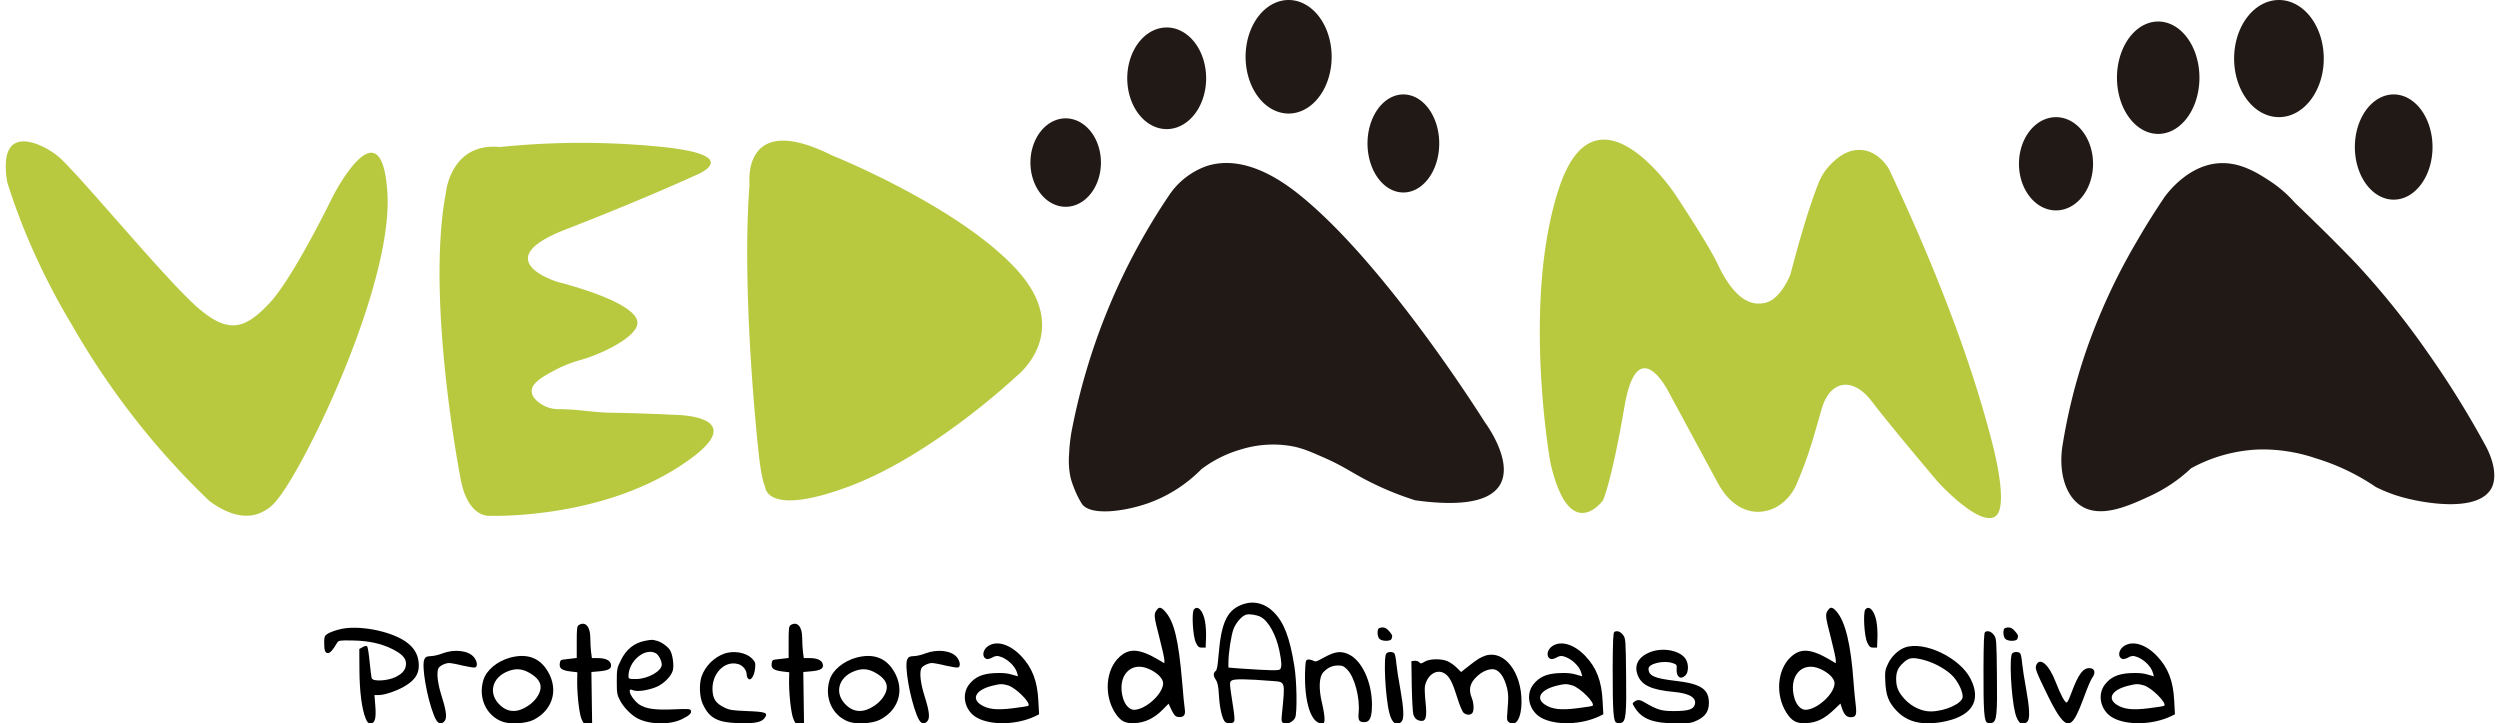 <svg xmlns="http://www.w3.org/2000/svg" width="2024" height="586" version="1.0" viewBox="0 0 1518 439.5"><defs><clipPath id="a"><path d="M934 84h281v230.64H934Zm0 0"/></clipPath><clipPath id="b"><path d="M736 365h52v74h-52Zm0 0"/></clipPath><clipPath id="c"><path d="M672 369h48v70h-48Zm0 0"/></clipPath><clipPath id="d"><path d="M1080 369h48v70h-48Zm0 0"/></clipPath><clipPath id="e"><path d="M339 378h33v61h-33Zm0 0"/></clipPath><clipPath id="f"><path d="M468 378h32v61h-32Zm0 0"/></clipPath><clipPath id="g"><path d="M196 381h59v58h-59Zm0 0"/></clipPath><clipPath id="h"><path d="M979 383h9v56h-9Zm0 0"/></clipPath><clipPath id="i"><path d="M1204 383h9v56h-9Zm0 0"/></clipPath><clipPath id="j"><path d="M374 388h46v51h-46Zm0 0"/></clipPath><clipPath id="k"><path d="M585 390h46v49h-46Zm0 0"/></clipPath><clipPath id="l"><path d="M928 390h46v49h-46Zm0 0"/></clipPath><clipPath id="m"><path d="M1275 390h46v49h-46Zm0 0"/></clipPath><clipPath id="n"><path d="M1144 392h56v47h-56Zm0 0"/></clipPath><clipPath id="o"><path d="M991 394h47v45h-47Zm0 0"/></clipPath><clipPath id="p"><path d="M257 395h33v44h-33Zm0 0"/></clipPath><clipPath id="q"><path d="M550 395h33v44h-33Zm0 0"/></clipPath><clipPath id="r"><path d="M424 395h42v44h-42Zm0 0"/></clipPath><clipPath id="s"><path d="M792 395h42v44h-42Zm0 0"/></clipPath><clipPath id="t"><path d="M840 395h13v44h-13Zm0 0"/></clipPath><clipPath id="u"><path d="M1220 395h13v44h-13Zm0 0"/></clipPath><clipPath id="v"><path d="M856 397h68v42h-68Zm0 0"/></clipPath><clipPath id="w"><path d="M292 398h44v41h-44Zm0 0"/></clipPath><clipPath id="x"><path d="M502 398h45v41h-45Zm0 0"/></clipPath><clipPath id="y"><path d="M1236 401h36v38h-36Zm0 0"/></clipPath></defs><path fill="#b8c940" d="M4.414 110.688c2.723 8.71 6.64 20.035 12.106 33.12a418.6 418.6 0 0 0 26.914 53.09 483 483 0 0 0 39.91 59.168 471.5 471.5 0 0 0 43.722 48.079c5.442 4.05 17.133 11.566 28.72 8.125a24.9 24.9 0 0 0 6.562-3.184 25 25 0 0 0 5.367-4.941c17.418-20.317 71.137-131.375 67.5-187.274s-33.38 2.899-33.38 2.899-23.952 49.363-38.476 64.609c-14.52 15.242-24.492 18.879-43.547 2.176-19.05-16.703-67.496-75.496-82.738-90.02-6.531-6.25-21.207-14.09-28.652-9.062-7.035 4.707-4.684 19.468-4.008 23.215M279.48 289.621s-21.054-108.16-8.71-172.75c0 0 2.898-30.484 32.66-27.59a485.5 485.5 0 0 1 97.265-.195c53.715 5.27 21.055 17.617 21.055 17.617s-29.766 13.785-78.387 32.664c-48.62 18.88-4.355 31.946-4.355 31.946 4.008 1 48.773 12.519 48.035 25.019-.504 8.254-20.84 18.316-34.25 22.168a80.6 80.6 0 0 0-17.422 7.078c-6.05 3.332-12.629 7.055-12.52 11.977 0 3.832 4.137 6.707 5.446 7.62a19.516 19.516 0 0 0 11.43 3.266c10.539 0 21.035 2.028 31.574 2.18 19.594.281 38.101 1.262 38.101 1.262s52.258 0 2.18 31.945c-50.082 31.945-114.684 29.356-114.684 29.356s-13.238 1.242-17.418-23.563M460.2 270.742s-10.169-93.637-5.071-158.965c0 0-5.074-45.011 50.078-17.422 0 0 76.207 30.489 111.766 68.965 35.554 38.477 0 65.328 0 65.328s-50.801 47.907-101.621 66.79c-50.817 18.878-50.797 0-50.797 0s-2.395-3.88-4.356-24.696m0 0"/><path fill="#211915" d="M650.547 262.574a385 385 0 0 1 9.312-38.316 384 384 0 0 1 13.184-37.164 384 384 0 0 1 16.914-35.625 385 385 0 0 1 20.465-33.703 45.4 45.4 0 0 1 9.976-10.34 45.6 45.6 0 0 1 12.692-6.735c18.203-5.593 37.644 3.07 55.043 16.88 53.105 42.113 113.355 138.648 113.355 138.648s45.004 59.597-42.09 47.578a183 183 0 0 1-31.941-13.457c-8.078-4.356-12.715-7.707-23.234-12.348-8.95-3.941-13.762-6.055-20.86-7.25q-7.512-1.183-15.093-.633a66 66 0 0 0-14.844 2.809 73.4 73.4 0 0 0-23.95 11.977 85.5 85.5 0 0 1-14.824 12.046 85.6 85.6 0 0 1-17.12 8.47c-14.391 5.136-35.317 8.054-40.606.542a58 58 0 0 1-5.117-10.539 46 46 0 0 1-1.809-5.617 49.7 49.7 0 0 1-.848-13.98c.184-4.446.649-8.856 1.395-13.243m0 0"/><g clip-path="url(#a)"><path fill="#b8c940" d="M941.398 280.91s-17.418-97.273 5.075-166.215c22.488-68.945 70.414 2.895 70.414 2.895s20.316 30.488 26.129 42.836c12.214 25.976 23.71 24.125 27.433 23.71 9.035-1.042 14.676-12.695 16.656-17.417 1.633-5.946 9.125-35.344 16.875-54.942a33.4 33.4 0 0 1 7.622-11.976c2.851-2.856 9.582-9.563 18.964-8.711 10.54 1.043 16.047 10.887 16.594 11.91 37.274 79.137 54.281 133.379 62.77 166.957 1.941 7.664 9.539 39.066 1.328 43.793-10.121 5.836-34.707-21.297-34.707-21.297s-28.305-33.383-39.91-48.625c-11.606-15.246-25.41-13.066-30.48 4.352-5.075 17.422-7.255 26.851-15.243 45.73-7.992 18.883-33.379 26.133-47.902-.719-14.524-26.847-29.766-55.113-29.766-55.113s-18.879-37.738-26.848 8.711c-7.968 46.445-13.062 57.031-13.062 57.031s-20.317 27.895-31.942-22.91m0 0"/></g><path fill="#211915" d="M1252.586 269.11a345 345 0 0 1 13.61-54.618 368 368 0 0 1 31.57-68.418c6.25-10.887 11.976-19.597 16.332-26.133 1.957-2.742 15.437-20.968 35.511-20.902 11.825 0 21.774 6.402 28.176 10.559a75.2 75.2 0 0 1 15.785 13.609c4.618 4.356 10.887 10.52 18.508 17.969 8.45 8.383 15.59 15.719 18.594 18.879a492 492 0 0 1 43.46 54.07 571 571 0 0 1 35.555 57.336c8.079 15.851 3.79 23.953 2.942 25.305-8.711 14.98-42.633 7.836-48.316 6.53a89.8 89.8 0 0 1-21.774-7.62 133.7 133.7 0 0 0-36.473-17.422 100.3 100.3 0 0 0-34.27-5.336 92.8 92.8 0 0 0-21.355 3.293 92.6 92.6 0 0 0-20.015 8.14 93 93 0 0 1-25.04 16.876c-13.062 6.035-29.894 13.699-41.89 5.859-10.016-6.531-13.785-21.93-10.91-37.977M1270.898 99.453q.001 1.39-.109 2.774c-.07.921-.18 1.84-.324 2.746-.145.91-.32 1.808-.535 2.695s-.461 1.762-.746 2.617a31.029 31.029 0 0 1-2.078 4.895c-.407.77-.848 1.515-1.313 2.23a27 27 0 0 1-1.484 2.059 26 26 0 0 1-1.633 1.867q-.854.88-1.774 1.652-.92.774-1.894 1.43a21 21 0 0 1-1.996 1.187q-1.019.534-2.078.938-1.056.4-2.141.672a18.08 18.08 0 0 1-4.387.547q-1.106-.001-2.207-.137c-.73-.094-1.46-.227-2.183-.41a20 20 0 0 1-2.141-.672 20 20 0 0 1-4.07-2.125 22 22 0 0 1-1.895-1.43 24.3 24.3 0 0 1-3.41-3.52 28.586 28.586 0 0 1-2.797-4.29 31 31 0 0 1-1.133-2.381 32 32 0 0 1-1.687-5.129 34 34 0 0 1-.86-5.441 35 35 0 0 1-.109-2.774q-.001-1.395.11-2.777a34.258 34.258 0 0 1 .86-5.441 32.4 32.4 0 0 1 1.686-5.13c.348-.816.723-1.609 1.133-2.382a28.6 28.6 0 0 1 2.797-4.29 24.272 24.272 0 0 1 3.41-3.52 22 22 0 0 1 1.895-1.429 20.075 20.075 0 0 1 4.07-2.125 20 20 0 0 1 2.14-.671 18 18 0 0 1 2.184-.41q1.101-.136 2.207-.137c.735 0 1.473.046 2.203.136.735.094 1.461.227 2.184.41.723.18 1.437.407 2.14.672q1.06.404 2.079.938 1.021.532 1.996 1.187.973.657 1.894 1.43.916.773 1.774 1.652.851.884 1.633 1.868a27 27 0 0 1 1.484 2.058c.465.715.906 1.461 1.312 2.23a31 31 0 0 1 2.079 4.895c.285.856.53 1.73.746 2.617s.39 1.786.535 2.696q.217 1.361.324 2.746.11 1.382.11 2.777M1335.5 47.188q0 1.676-.121 3.347a45 45 0 0 1-.957 6.559 43 43 0 0 1-.828 3.152 39.5 39.5 0 0 1-2.313 5.899q-.685 1.396-1.465 2.69-.78 1.297-1.652 2.481a28.8 28.8 0 0 1-3.793 4.246 24 24 0 0 1-2.11 1.72 21.755 21.755 0 0 1-4.531 2.563q-1.179.484-2.386.811t-2.43.492a18.4 18.4 0 0 1-4.906 0 19 19 0 0 1-2.434-.492 20 20 0 0 1-2.383-.812 21 21 0 0 1-2.312-1.13q-1.138-.642-2.223-1.433a25 25 0 0 1-2.11-1.719 29 29 0 0 1-1.972-1.996 31 31 0 0 1-1.82-2.25 33 33 0 0 1-1.649-2.48 36.638 36.638 0 0 1-2.727-5.562 40 40 0 0 1-1.05-3.028 41 41 0 0 1-.828-3.152 45 45 0 0 1-.957-6.559 46 46 0 0 1-.121-3.347q-.001-1.676.121-3.344a44.5 44.5 0 0 1 .957-6.559 42 42 0 0 1 1.879-6.183q.579-1.477 1.262-2.872a36 36 0 0 1 1.464-2.687 30.598 30.598 0 0 1 3.469-4.73 28 28 0 0 1 1.973-1.997 25 25 0 0 1 2.11-1.722 22.3 22.3 0 0 1 4.534-2.559 19.3 19.3 0 0 1 4.817-1.305 18.4 18.4 0 0 1 4.906 0q1.223.165 2.43.493c.804.214 1.601.488 2.386.812q1.174.485 2.313 1.13a23 23 0 0 1 2.223 1.429 25 25 0 0 1 2.105 1.722q1.025.932 1.973 1.997a29 29 0 0 1 1.82 2.246 32 32 0 0 1 1.652 2.484 36 36 0 0 1 1.465 2.687 39.6 39.6 0 0 1 2.313 5.899 44 44 0 0 1 1.426 6.402q.24 1.645.359 3.313.122 1.668.121 3.343M1410.988 35.559q0 1.75-.129 3.488a46 46 0 0 1-1.043 6.836 43 43 0 0 1-.898 3.285 41 41 0 0 1-1.145 3.156 38 38 0 0 1-2.96 5.797 34 34 0 0 1-1.797 2.586q-.946 1.231-1.977 2.34a30 30 0 0 1-2.144 2.082 28 28 0 0 1-2.293 1.793 25 25 0 0 1-2.415 1.492q-1.234.667-2.515 1.176-1.278.505-2.59.847a21.097 21.097 0 0 1-5.309.684 21.34 21.34 0 0 1-5.312-.684 23 23 0 0 1-2.59-.847 24 24 0 0 1-4.93-2.668 28 28 0 0 1-2.289-1.793 29 29 0 0 1-2.148-2.082 32 32 0 0 1-1.977-2.34 33 33 0 0 1-1.793-2.586 37 37 0 0 1-1.593-2.805 38 38 0 0 1-1.371-2.992 41 41 0 0 1-1.145-3.156 43.918 43.918 0 0 1-1.547-6.672 44 44 0 0 1-.39-3.45q-.134-1.738-.133-3.487 0-1.746.132-3.485a44 44 0 0 1 .391-3.453 44 44 0 0 1 1.547-6.668 41 41 0 0 1 1.145-3.156 38 38 0 0 1 1.37-2.992 37 37 0 0 1 1.594-2.805 33 33 0 0 1 3.77-4.93 30 30 0 0 1 2.148-2.078 27 27 0 0 1 2.29-1.793q1.178-.825 2.413-1.492a24 24 0 0 1 2.516-1.176 21.8 21.8 0 0 1 5.234-1.36 21 21 0 0 1 2.668-.171 21 21 0 0 1 5.309.684q1.312.338 2.59.847 1.28.508 2.515 1.176 1.238.666 2.415 1.492c.785.547 1.55 1.149 2.293 1.793q1.107.972 2.144 2.078a33 33 0 0 1 1.977 2.344q.948 1.237 1.796 2.586a37.856 37.856 0 0 1 2.96 5.797c.423 1.027.802 2.078 1.146 3.156a44.178 44.178 0 0 1 1.547 6.668c.176 1.145.305 2.293.394 3.453q.13 1.739.13 3.485M1477.027 89.281q.002 1.57-.113 3.133a41 41 0 0 1-.34 3.102 40.94 40.94 0 0 1-1.34 5.992q-.443 1.448-.992 2.832-.544 1.384-1.187 2.691a35 35 0 0 1-1.38 2.516 31 31 0 0 1-1.554 2.324 29 29 0 0 1-1.715 2.106 25 25 0 0 1-1.86 1.867q-.959.871-1.984 1.613-1.021.738-2.09 1.34-1.07.597-2.179 1.055a18.3 18.3 0 0 1-4.535 1.222 17.6 17.6 0 0 1-4.621 0 18.32 18.32 0 0 1-4.535-1.223 21 21 0 0 1-2.18-1.054 22.2 22.2 0 0 1-4.074-2.953 25 25 0 0 1-1.86-1.867 29 29 0 0 1-1.715-2.106 32 32 0 0 1-1.554-2.324 35 35 0 0 1-1.38-2.516c-.429-.87-.823-1.77-1.187-2.691a37 37 0 0 1-.992-2.832 41 41 0 0 1-1.34-5.992 41 41 0 0 1-.34-3.102 44 44 0 0 1-.113-3.133q.002-1.57.113-3.129.112-1.566.34-3.101a39 39 0 0 1 .563-3.043c.222-1 .484-1.985.777-2.95q.443-1.452.992-2.835a35 35 0 0 1 1.188-2.688q.645-1.305 1.379-2.52a32 32 0 0 1 1.554-2.324 29 29 0 0 1 1.715-2.105 26 26 0 0 1 1.86-1.867q.959-.869 1.984-1.61a20.8 20.8 0 0 1 4.27-2.398 18.3 18.3 0 0 1 4.535-1.223 17.6 17.6 0 0 1 4.62 0q1.154.158 2.29.461a18 18 0 0 1 2.246.762q1.107.456 2.18 1.059c.71.398 1.41.843 2.09 1.34a23 23 0 0 1 1.984 1.609 26 26 0 0 1 1.86 1.867 29 29 0 0 1 1.714 2.105 31 31 0 0 1 1.555 2.325q.733 1.212 1.379 2.52c.43.866.824 1.765 1.187 2.687q.55 1.383.992 2.836.441 1.448.778 2.949.34 1.5.562 3.043.23 1.535.34 3.101.115 1.559.113 3.13M668.488 98.71q0 1.32-.105 2.634a32 32 0 0 1-.309 2.605 33 33 0 0 1-.508 2.555 32 32 0 0 1-.707 2.48q-.405 1.222-.898 2.383a28.7 28.7 0 0 1-2.332 4.38q-.667 1.018-1.41 1.948a24 24 0 0 1-1.559 1.77 22 22 0 0 1-1.683 1.57 21 21 0 0 1-1.805 1.356 19.5 19.5 0 0 1-3.875 2.015q-1.008.383-2.04.637a17.3 17.3 0 0 1-4.175.52q-1.049-.002-2.098-.133a17 17 0 0 1-2.078-.387 18 18 0 0 1-2.035-.637 19 19 0 0 1-1.976-.89 20 20 0 0 1-3.704-2.48 23 23 0 0 1-1.687-1.571 25 25 0 0 1-2.965-3.719 28.683 28.683 0 0 1-2.332-4.379 32 32 0 0 1-.898-2.383 32.3 32.3 0 0 1-1.524-7.64 33 33 0 0 1 0-5.266 32.2 32.2 0 0 1 1.524-7.64q.405-1.222.898-2.383a28.7 28.7 0 0 1 2.332-4.38q.667-1.018 1.41-1.948a24 24 0 0 1 1.555-1.77 23 23 0 0 1 1.687-1.57 20.5 20.5 0 0 1 3.704-2.48 18.2 18.2 0 0 1 4.011-1.532 19 19 0 0 1 2.078-.387 17.2 17.2 0 0 1 4.196 0q1.047.135 2.078.387 1.03.26 2.039.64a19.54 19.54 0 0 1 3.875 2.016 21 21 0 0 1 1.805 1.356 22 22 0 0 1 1.683 1.57 23 23 0 0 1 1.559 1.77q.743.93 1.41 1.949.669 1.02 1.25 2.117.585 1.095 1.082 2.262c.328.773.629 1.57.898 2.382.266.813.504 1.637.707 2.481q.304 1.26.508 2.555.207 1.294.309 2.605.105 1.314.105 2.633M732.371 47.535q0 1.517-.117 3.028a38.4 38.4 0 0 1-.914 5.933 37 37 0 0 1-.793 2.848q-.449 1.4-1.004 2.738-.556 1.337-1.207 2.598c-.438.84-.902 1.652-1.402 2.433a29 29 0 0 1-1.579 2.242 28 28 0 0 1-1.742 2.036 24.336 24.336 0 0 1-3.902 3.36c-.691.476-1.402.905-2.125 1.292-.727.39-1.461.73-2.215 1.023a19.3 19.3 0 0 1-4.605 1.18c-.778.098-1.563.149-2.344.149q-1.18-.001-2.348-.149a19.308 19.308 0 0 1-4.605-1.18 20 20 0 0 1-2.215-1.023 22 22 0 0 1-2.125-1.293 24.3 24.3 0 0 1-3.902-3.36 28 28 0 0 1-1.743-2.035 29 29 0 0 1-1.578-2.242q-.748-1.172-1.402-2.433a35 35 0 0 1-1.207-2.598 35 35 0 0 1-1.004-2.738q-.451-1.4-.793-2.848a39 39 0 0 1-.914-5.934 39 39 0 0 1 0-6.05 38.4 38.4 0 0 1 .914-5.934q.341-1.447.793-2.848.449-1.4 1.004-2.738.556-1.337 1.207-2.597.654-1.261 1.402-2.434a29 29 0 0 1 1.578-2.242 28 28 0 0 1 1.743-2.035 24.336 24.336 0 0 1 3.902-3.36c.691-.476 1.402-.91 2.125-1.297.726-.386 1.46-.726 2.215-1.02a19.3 19.3 0 0 1 4.605-1.179 19 19 0 0 1 2.348-.148 18.8 18.8 0 0 1 4.672.593q1.154.295 2.277.735c.754.293 1.488.633 2.215 1.02.723.386 1.434.82 2.125 1.296a24.3 24.3 0 0 1 3.902 3.36q.91.961 1.742 2.035.833 1.07 1.579 2.242c.5.781.964 1.594 1.402 2.434q.65 1.261 1.207 2.597.554 1.337 1.004 2.738.451 1.4.793 2.848a39 39 0 0 1 .914 5.934q.117 1.511.117 3.023M808.578 34.473q-.001 1.693-.125 3.379a48 48 0 0 1-.375 3.343 43 43 0 0 1-.625 3.282 43 43 0 0 1-.863 3.187 39.4 39.4 0 0 1-2.414 5.957 35 35 0 0 1-1.528 2.719 34 34 0 0 1-1.722 2.508 31 31 0 0 1-1.899 2.27 27 27 0 0 1-2.062 2.015 25 25 0 0 1-2.2 1.738 24 24 0 0 1-2.316 1.45 21.9 21.9 0 0 1-4.902 1.96c-.84.219-1.684.387-2.535.496a20 20 0 0 1-5.121 0 20.4 20.4 0 0 1-5.024-1.32 22 22 0 0 1-2.414-1.137 23 23 0 0 1-2.32-1.449 27.008 27.008 0 0 1-4.258-3.754 30 30 0 0 1-1.898-2.27q-.909-1.2-1.723-2.507a34 34 0 0 1-1.527-2.719 37 37 0 0 1-1.32-2.898 42.488 42.488 0 0 1-2.582-9.527 43 43 0 0 1-.376-3.344 44 44 0 0 1 0-6.758q.123-1.686.375-3.348.252-1.658.621-3.281a42.4 42.4 0 0 1 1.961-6.242 37 37 0 0 1 2.848-5.621 33 33 0 0 1 1.723-2.504 29.2 29.2 0 0 1 3.957-4.29 26 26 0 0 1 2.199-1.738 23 23 0 0 1 2.32-1.445q1.185-.65 2.414-1.14a21 21 0 0 1 2.485-.82c.84-.224 1.687-.388 2.539-.5a20 20 0 0 1 5.12 0c.852.112 1.696.276 2.536.5q1.259.327 2.488.82 1.23.49 2.414 1.14 1.185.647 2.317 1.445a26 26 0 0 1 2.199 1.739 29 29 0 0 1 2.062 2.015q.99 1.073 1.899 2.274.908 1.196 1.722 2.504a36.6 36.6 0 0 1 2.844 5.62q.607 1.495 1.098 3.06a43.786 43.786 0 0 1 1.488 6.465q.247 1.66.375 3.347a46 46 0 0 1 .125 3.379M873.898 87.105q0 1.46-.105 2.918a37 37 0 0 1-.313 2.887 38 38 0 0 1-.52 2.836 37 37 0 0 1-.718 2.75 36 36 0 0 1-.914 2.64q-.505 1.29-1.098 2.505-.595 1.217-1.273 2.347-.679 1.132-1.434 2.164a26 26 0 0 1-1.586 1.961q-.824.93-1.714 1.742a21 21 0 0 1-1.832 1.5q-.945.693-1.934 1.25-.985.563-2.012.985a16.8 16.8 0 0 1-4.183 1.14 16.3 16.3 0 0 1-4.27 0 16.5 16.5 0 0 1-2.113-.43q-1.049-.284-2.074-.71a19.087 19.087 0 0 1-3.941-2.234 21 21 0 0 1-1.837-1.5 24 24 0 0 1-1.715-1.743 26 26 0 0 1-1.582-1.96 29 29 0 0 1-1.437-2.165 31 31 0 0 1-1.27-2.347 32 32 0 0 1-1.101-2.504 36 36 0 0 1-.914-2.64 39 39 0 0 1-.719-2.75 40 40 0 0 1-.937-8.642 40.3 40.3 0 0 1 .937-8.64 36.244 36.244 0 0 1 1.633-5.395q.504-1.29 1.101-2.504.594-1.217 1.27-2.347.681-1.13 1.437-2.164a24.943 24.943 0 0 1 3.297-3.703q.892-.81 1.836-1.5c.63-.461 1.27-.875 1.93-1.25q.988-.558 2.012-.985a17 17 0 0 1 4.187-1.137q1.067-.145 2.133-.144 1.072 0 2.137.144c.707.094 1.414.239 2.113.43q1.05.284 2.07.707 1.027.427 2.012.985.99.56 1.934 1.25.942.69 1.832 1.5a24 24 0 0 1 1.715 1.742c.55.617 1.082 1.273 1.585 1.96.504.692.98 1.41 1.434 2.165q.678 1.13 1.273 2.347.593 1.214 1.098 2.504a36 36 0 0 1 1.633 5.395c.207.93.383 1.875.52 2.832q.211 1.434.312 2.89.105 1.454.105 2.918m0 0"/><g clip-path="url(#b)"><path d="M755.633 366.613c-10.25 3.14-14.063 10.621-15.711 31.114-.524 6.582-.973 9.199-1.867 9.796-1.496 1.122-1.422 2.993.297 5.387.972 1.496 1.496 3.965 1.796 9.5.45 7.477 1.872 13.684 3.516 15.703 1.27 1.57 5.16 1.422 5.758-.148.3-.672.078-3.965-.445-7.254-2.622-17.055-2.547-16.379-1.051-17.504 1.347-1.047 8.902-.969 24.761.3 7.93.598 7.704-.073 5.684 20.27-.371 3.965-.297 4.637.973 5.309 2.02 1.121 5.984-.82 7.11-3.363 1.269-3.067.972-22.29-.524-31.266-2.77-17.426-6.36-26.7-12.645-32.906-5.086-5.012-11.445-6.809-17.652-4.938m9.797 7.93c4.789 2.465 9.504 11.066 11.445 20.715 1.348 6.508 1.496 9.5.523 10.996-.671 1.047-5.16.973-24.906-.375l-6.586-.524v-3.066c0-5.684 1.649-16.453 3.07-20.27 1.497-3.964 5.16-8.152 7.778-8.824 2.02-.523 6.285.149 8.676 1.348m0 0"/></g><g clip-path="url(#c)"><path d="M702.223 370.578c-1.723 2.39-1.57 3.664 1.797 16.68 1.644 6.355 2.992 12.488 2.992 13.535v1.945l-3.52-2.093c-11.594-6.81-17.8-7.254-23.785-1.723-8.305 7.629-9.5 23.039-2.695 33.808 3.367 5.16 6.062 6.657 12.047 6.356 6.207-.297 11.89-3.066 16.902-8.152l3.594-3.664 1.867 3.964c1.574 3.141 2.32 3.965 4.039 4.114 3.219.375 4.488-1.121 3.965-4.563-.297-1.57-.973-8.824-1.57-16.082-2.243-26.55-4.938-37.543-10.696-43.75-2.32-2.469-3.441-2.543-4.937-.375m-4.489 35.676c5.012 2.242 8.528 5.832 8.528 8.601 0 6.356-10.473 16.004-17.653 16.153-2.695 0-5.386-2.766-6.66-6.88-3.965-13.464 4.489-23.034 15.785-17.874m0 0"/></g><path d="M724.96 370.055c-1.495 1.793-.67 16.453 1.2 20.191 1.195 2.469 1.793 2.992 3.664 2.992h2.246l.223-5.832c.148-3.219-.148-7.777-.598-10.097-1.195-6.508-4.414-10.024-6.734-7.254m0 0"/><g clip-path="url(#d)"><path d="M1109.902 370.578c-1.718 2.39-1.57 3.664 1.797 16.68 1.645 6.355 2.992 12.488 2.992 13.535v1.945l-3.515-2.093c-11.598-6.81-17.805-7.254-23.79-1.723-8.304 7.629-9.5 23.039-2.69 33.808 3.363 5.16 6.058 6.657 12.042 6.356 6.207-.297 10.996-2.617 16.606-7.926l4.187-3.965.899 2.84c1.273 3.817 2.843 5.461 5.238 5.461 3.363 0 3.887-1.344 3.066-8.004-.375-3.215-.972-8.898-1.199-12.562-1.644-23.785-5.086-37.922-10.695-43.977-2.32-2.469-3.442-2.543-4.938-.375m-4.488 35.676c5.012 2.242 8.527 5.832 8.527 8.601 0 6.356-10.472 16.004-17.652 16.153-2.695 0-5.387-2.766-6.656-6.88-3.965-13.464 4.488-23.034 15.781-17.874m0 0"/></g><path d="M1132.645 370.055c-1.497 1.793-.676 16.453 1.195 20.191 1.195 2.469 1.797 2.992 3.664 2.992h2.246l.223-5.832c.152-3.219-.149-7.777-.598-10.097-1.195-6.508-4.414-10.024-6.73-7.254m0 0"/><g clip-path="url(#e)"><path d="M351.543 379.477c-1.2.675-1.348 2.02-1.348 10.398v9.648l-3.14.372c-1.797.226-4.04.523-5.086.597-1.496.153-1.946.676-2.094 2.621-.3 2.84 1.27 3.961 6.879 4.637l3.816.45-.074 3.363c-.3 8.453 1.121 21.69 2.617 25.054 1.422 3.219 1.719 3.442 3.965 3.219l2.469-.227-.227-15.78-.222-15.782 5.011-.45c5.684-.523 7.48-1.718 6.809-4.41-.602-2.32-3.367-3.59-7.93-3.59h-3.59l-.523-3.964c-.227-2.094-.45-5.985-.45-8.453 0-6.73-2.991-10.02-6.882-7.703m0 0"/></g><g clip-path="url(#f)"><path d="M480.203 379.477c-1.195.675-1.344 2.02-1.344 10.398v9.648l-3.144.372c-1.793.226-4.04.523-5.086.597-1.496.153-1.945.676-2.094 2.621-.3 2.84 1.274 3.961 6.883 4.637l3.816.45-.078 3.363c-.297 8.453 1.125 21.69 2.621 25.054 1.418 3.219 1.72 3.442 3.965 3.219l2.465-.227-.445-31.562 5.011-.45c5.684-.523 7.48-1.718 6.805-4.41-.598-2.32-3.363-3.59-7.93-3.59h-3.59l-.523-3.964c-.223-2.094-.45-5.985-.45-8.453 0-6.73-2.991-10.02-6.882-7.703m0 0"/></g><g clip-path="url(#g)"><path d="M205.75 382.246c-2.691.672-5.836 1.867-6.883 2.617-1.793 1.196-2.02 1.793-2.02 5.61 0 4.859.676 6.43 2.696 5.984 1.195-.227 2.617-1.871 5.234-6.285.75-1.27 1.72-1.422 9.352-1.27 9.723.149 17.43 1.868 24.309 5.309 5.687 2.918 8.082 5.46 8.082 8.676 0 3.59-1.872 5.984-6.36 8.226-4.789 2.32-13.613 2.844-14.437.75-.223-.597-.825-5.086-1.274-9.875-.445-4.785-1.12-9.047-1.496-9.496-.445-.449-1.418-.3-2.766.45l-2.019 1.12.074 12.641c.074 13.086 1.422 23.781 3.817 29.617.894 2.243 1.57 2.918 2.914 2.918 2.695 0 3.52-2.918 2.918-10.695l-.524-6.508h2.844c4.039-.074 12.566-3.219 17.129-6.36 5.46-3.738 7.406-7.476 6.883-13.312-.524-5.46-3.067-9.496-8.227-13.011-9.875-6.582-29.398-10.098-40.246-7.106m0 0"/></g><path d="M837.395 381.422c-1.348.523-1.2 5.16.222 6.508 1.57 1.57 6.73 1.57 7.332 0 .672-1.871.598-2.32-1.496-4.711-1.797-2.172-3.742-2.77-6.058-1.797M1217.395 381.422c-1.344.523-1.196 5.16.226 6.508 1.57 1.57 6.73 1.57 7.328 0 .676-1.871.602-2.32-1.496-4.711-1.793-2.172-3.738-2.77-6.058-1.797m0 0"/><g clip-path="url(#h)"><path d="M980.191 383.742c-.671.445-.894 5.758-.972 22.36 0 26.03.375 32.164 2.394 32.761.824.297 2.094.297 2.918 0 2.696-.898 3.14-5.234 2.844-28.87-.227-21.243-.3-22.364-1.797-24.384-1.644-2.168-3.738-2.914-5.387-1.867m0 0"/></g><g clip-path="url(#i)"><path d="M1205.352 383.742c-.672.445-.899 5.684-.973 22.285-.074 25.953.375 32.239 2.394 32.836.825.297 2.094.297 2.918 0 2.692-.898 3.141-5.234 2.844-28.87-.226-21.243-.3-22.364-1.797-24.384-1.644-2.168-3.738-2.914-5.386-1.867m0 0"/></g><g clip-path="url(#j)"><path d="M391.563 389.125c-6.583 1.348-11.372 5.16-14.586 11.816-2.32 4.637-2.47 5.461-2.47 12.868 0 7.105.223 8.226 2.02 11.59 1.946 3.742 6.059 8.078 9.575 10.246 7.105 4.34 20.273 4.789 27.902 1.05 4.637-2.246 6.133-3.668 5.46-5.312-.3-.973-1.87-1.047-10.323-.672-11.145.523-16.98-.3-20.946-2.918-2.84-1.945-5.832-6.133-5.832-8.078 0-1.195.297-1.27 2.02-.598 2.543.973 8.3.223 13.465-1.719 4.71-1.722 9.648-6.507 10.695-10.324.746-2.914 0-9.125-1.496-11.89-1.195-2.317-5.086-5.235-8.078-6.059-3.067-.82-2.992-.82-7.406 0m6.582 7.48c1.722.973 3.668 4.563 3.668 6.957 0 3.961-8.532 8.75-15.637 8.75-4.262 0-4.563-.152-4.563-1.722 0-9.125 9.875-17.5 16.532-13.985m0 0"/></g><g clip-path="url(#k)"><path d="M600.266 392.117c-3.59 2.168-4.34 6.805-1.274 8.004.676.223 2.246-.152 3.442-.824 1.421-.899 2.843-1.195 4.191-.82 4.785 1.195 9.945 5.98 10.996 10.246l.524 1.941-3.965-1.121c-2.621-.82-5.91-1.047-10.399-.82-7.406.37-11.894 2.39-15.41 6.953-4.937 6.508-2.394 16.379 5.234 20.344 8.754 4.562 23.938 4.039 34.786-1.047l2.543-1.27-.45-8.226c-.597-11.97-3.664-19.973-10.394-27.079-6.66-7.027-14.516-9.57-19.824-6.28M612.16 416.2c4.711 1.422 13.988 10.696 12.266 12.344-.149.223-4.336.894-9.274 1.492-10.023 1.274-15.336.676-19.75-2.242-5.757-3.89-2.543-9.05 7.258-11.441 4.86-1.2 5.985-1.2 9.5-.153m0 0"/></g><g clip-path="url(#l)"><path d="M942.867 392.117c-3.59 2.168-4.34 6.805-1.273 8.004.676.223 2.246-.152 3.441-.824 1.422-.899 2.844-1.195 4.188-.82 4.789 1.195 9.949 5.98 10.996 10.246l.527 1.941-3.965-1.121c-2.62-.82-5.91-1.047-10.398-.82-7.406.37-11.895 2.39-15.41 6.953-4.938 6.508-2.395 16.379 5.234 20.344 8.754 4.562 23.938 4.039 34.785-1.047l2.543-1.27-.45-8.226c-.597-11.97-3.663-19.973-10.398-27.079-6.656-7.027-14.511-9.57-19.82-6.28m11.895 24.082c4.71 1.422 13.988 10.696 12.265 12.344-.148.223-4.34.894-9.273 1.492-10.027 1.274-15.336.676-19.75-2.242-5.762-3.89-2.543-9.05 7.258-11.441 4.86-1.2 5.98-1.2 9.5-.153m0 0"/></g><g clip-path="url(#m)"><path d="M1289.957 392.117c-3.594 2.168-4.34 6.805-1.273 8.004.671.223 2.246-.152 3.441-.824 1.422-.899 2.844-1.195 4.188-.82 4.789 1.195 9.949 5.98 10.996 10.246l.523 1.941-3.965-1.121c-2.617-.82-5.906-1.047-10.394-.82-7.407.37-11.895 2.39-15.41 6.953-4.938 6.508-2.395 16.379 5.234 20.344 8.754 4.562 23.937 4.039 34.785-1.047l2.543-1.27-.45-8.226c-.597-11.97-3.663-19.973-10.398-27.079-6.656-7.027-14.511-9.57-19.82-6.28m11.89 24.082c4.716 1.422 13.989 10.696 12.27 12.344-.148.223-4.34.894-9.277 1.492-10.024 1.274-15.332.676-19.746-2.242-5.762-3.89-2.543-9.05 7.254-11.441 4.863-1.2 5.984-1.2 9.5-.153m0 0"/></g><g clip-path="url(#n)"><path d="M1156.656 393.164c-4.039 1.422-8.379 5.61-10.324 10.024-1.719 3.59-1.871 4.785-1.57 10.843.375 8.153 1.945 12.266 6.582 17.278 6.433 6.957 15.11 9.199 27.379 7.18 18.328-3.141 24.757-12.567 17.804-26.329-6.507-12.863-28.277-23.183-39.87-18.996m11.446 7.555c6.656 1.719 14.285 6.058 17.953 10.172 3.14 3.515 5.683 8.898 5.683 12.117 0 3.96-10.097 8.75-19.074 8.972-5.61.075-11.746-2.69-16.16-7.476-3.813-4.113-5.16-7.332-5.16-12.192 0-4.34 1.12-6.957 4.265-9.8 3.442-3.29 5.684-3.59 12.493-1.793m0 0"/></g><g clip-path="url(#o)"><path d="M1002.484 395.781c-7.629 2.77-10.62 8.153-7.93 14.512 2.395 5.906 8.602 8.676 22.145 9.871 9.348.899 13.688 3.59 12.34 7.856-.898 2.765-4.187 3.738-12.492 3.738-7.93 0-9.95-.598-18.55-5.61-2.321-1.347-3.817-1.421-5.61-.074-1.422.973-1.348 1.121.597 4.113 4.34 6.583 11.223 9.051 25.286 9.051 7.777 0 8.976-.226 12.492-1.945 4.86-2.395 6.879-5.535 6.879-10.547 0-8.3-4.934-11.594-20.121-13.312-13.09-1.57-16.532-3.067-16.532-7.407 0-3.066 9.2-5.234 14.512-3.437 2.543.82 2.77 1.047 2.543 3.738-.223 4.785 2.469 6.656 5.387 3.738 1.87-1.867 2.02-6.73.222-9.722-3.066-5.16-13.238-7.403-21.168-4.563m0 0"/></g><g clip-path="url(#p)"><path d="M268.66 396.754c-2.246.898-5.46 1.644-7.105 1.644-2.395.079-3.145.45-3.89 1.946-1.798 3.816 1.495 23.113 5.835 34.031 1.945 4.863 3.887 6.059 6.207 3.738 1.871-1.867 1.422-6.058-1.422-15.031-2.469-7.777-3.289-14.137-2.168-17.129.598-1.496 4.188-3.363 6.582-3.363.973 0 4.79.672 8.305 1.57 3.59.82 6.957 1.344 7.555 1.121 1.644-.597 1.195-3.89-.825-6.281-3.367-4.04-11.894-5.012-19.074-2.246m0 0"/></g><g clip-path="url(#q)"><path d="M561.89 396.754c-2.245.898-5.46 1.644-7.105 1.644-2.394.079-3.144.45-3.89 1.946-1.797 3.816 1.496 23.113 5.835 34.031 1.946 4.863 3.887 6.059 6.207 3.738 1.872-1.867 1.422-6.058-1.421-15.031-2.47-7.777-3.29-14.137-2.168-17.129.597-1.496 4.187-3.363 6.582-3.363.972 0 4.789.672 8.304 1.57 3.59.82 6.957 1.344 7.555 1.121 1.645-.597 1.195-3.89-.824-6.281-3.367-4.04-11.895-5.012-19.074-2.246m0 0"/></g><g clip-path="url(#r)"><path d="M439.734 396.902c-6.28 2.32-11.367 7.407-13.687 13.688-1.645 4.715-1.348 12.715.75 17.055 3.887 8.375 8.898 11.07 21.39 11.44 10.024.376 14.438-.522 16.235-3.288 2.02-3.067.523-3.59-10.848-4.04-8.976-.374-10.695-.597-13.914-2.245-4.71-2.317-6.582-4.86-6.957-9.496-1.047-10.547 7.11-19.297 15.637-16.754 2.918.898 5.086 3.738 5.086 6.656 0 .824.449 1.871 1.047 2.32 1.57 1.27 3.59-2.02 4.039-6.582.3-3.144.074-3.742-1.946-5.836-3.664-3.664-11.07-4.937-16.832-2.918m0 0"/></g><g clip-path="url(#s)"><path d="M808.594 396.98c-1.496.598-4.34 1.942-6.211 3.067-2.992 1.719-3.664 1.867-5.16 1.047-.973-.45-2.395-.75-3.141-.602-1.273.227-1.422 1.125-1.644 7.707-.528 18.098 3.664 31.04 10.023 31.04 1.57 0 1.793-.376 1.793-2.993 0-1.57-.672-5.91-1.57-9.5-2.094-8.824-1.72-15.781.824-18.547 2.691-2.844 5.46-4.113 9.05-4.113 2.618 0 3.516.445 5.61 2.617 4.414 4.711 7.629 16.977 6.809 25.953-.45 4.711.222 5.832 3.363 5.832 3.441 0 4.715-2.843 4.715-10.843-.075-13.614-6.211-26.778-14.215-30.368-3.516-1.644-6.43-1.718-10.246-.297m0 0"/></g><g clip-path="url(#t)"><path d="M841.805 396.754c-1.867 1.871-.672 26.328 1.797 36.125 1.57 6.433 4.71 8.527 7.628 5.012 1.422-1.797 1.047-8.454-.972-19.598-1.047-5.531-2.094-12.414-2.39-15.332-.227-2.84-.75-5.684-1.2-6.207-.898-1.121-3.664-1.195-4.863 0m0 0"/></g><g clip-path="url(#u)"><path d="M1221.809 396.754c-1.871 1.871-.672 26.328 1.796 36.125 1.57 6.433 4.711 8.527 7.63 5.012 1.421-1.797 1.046-8.454-.973-19.598-1.047-5.531-2.094-12.414-2.395-15.332-.222-2.84-.746-5.684-1.195-6.207-.899-1.121-3.664-1.195-4.863 0m0 0"/></g><g clip-path="url(#v)"><path d="M902.172 398.027c-3.067.973-5.235 2.317-10.246 6.282l-4.715 3.738-2.766-2.692c-1.496-1.496-4.039-3.214-5.535-3.89-3.965-1.645-10.847-1.496-13.84.3-2.093 1.27-2.468 1.348-3.293.376-.523-.598-1.793-1.047-2.84-.899l-1.945.223.223 14.96c.152 8.227.597 16.079.972 17.427.825 2.543 2.543 3.89 5.165 3.89 2.543 0 3.14-2.992 2.242-11.37-.45-4.114-.598-8.524-.375-9.798 1.57-7.402 7.855-10.918 12.644-7.18 2.617 2.094 4.262 5.461 7.106 14.586 1.27 4.114 2.918 8.075 3.664 8.75 1.644 1.497 3.965 1.645 5.238.372 1.27-1.27 1.121-6.055-.226-9.348-2.094-5.012-1.122-9.125 3.14-13.012 2.992-2.844 6.434-4.414 9.5-4.414 3.293 0 6.36 3.442 8.156 9.274 1.496 4.636 1.645 7.703.899 15.855-.45 5.762-.45 6.133 1.12 7.258 4.04 2.84 7.407-2.844 7.407-12.567.074-17.949-10.398-31.488-21.695-28.12m0 0"/></g><g clip-path="url(#w)"><path d="M309.8 399.297c-7.929 2.168-14.51 7.629-16.304 13.687-3.219 10.621 1.645 21.465 11.367 25.13 4.79 1.87 14.512 1.273 19.153-1.048 12.492-6.355 15.632-20.043 7.18-31.562-4.864-6.582-12.118-8.676-21.395-6.207m11.821 9.348c4.863 2.77 7.106 6.058 6.582 9.574-.523 3.664-3.515 7.703-7.629 10.398-6.133 4.113-11.82 4.113-16.531-.074-8.004-7.031-5.535-17.43 4.937-21.168 4.489-1.645 8.301-1.273 12.641 1.27m0 0"/></g><g clip-path="url(#x)"><path d="M520 399.297c-7.93 2.168-14.512 7.629-16.309 13.687-3.214 10.621 1.649 21.465 11.372 25.13 4.789 1.87 14.511 1.273 19.152-1.048 12.492-6.355 15.633-20.043 7.18-31.562-4.864-6.582-12.118-8.676-21.395-6.207m11.82 9.348c4.864 2.77 7.106 6.058 6.582 9.574-.523 3.664-3.515 7.703-7.629 10.398-6.136 4.113-11.82 4.113-16.53-.074-8.005-7.031-5.536-17.43 4.933-21.168 4.488-1.645 8.304-1.273 12.644 1.27m0 0"/></g><g clip-path="url(#y)"><path d="M1236.473 403.71c-.973 2.095-.301 3.888 7.402 19.595 5.313 10.847 9.129 15.933 11.746 15.933 3.066 0 5.234-3.668 10.246-17.203 1.723-4.71 3.742-9.426 4.563-10.547 2.097-2.765 1.574-5.46-1.121-5.758-4.336-.523-7.329 3.516-11.668 15.258-1.047 2.914-2.246 5.457-2.696 5.535-1.047.372-3.59-4.34-6.804-12.566-3.965-10.32-9.426-15.11-11.668-10.246m0 0"/></g></svg>